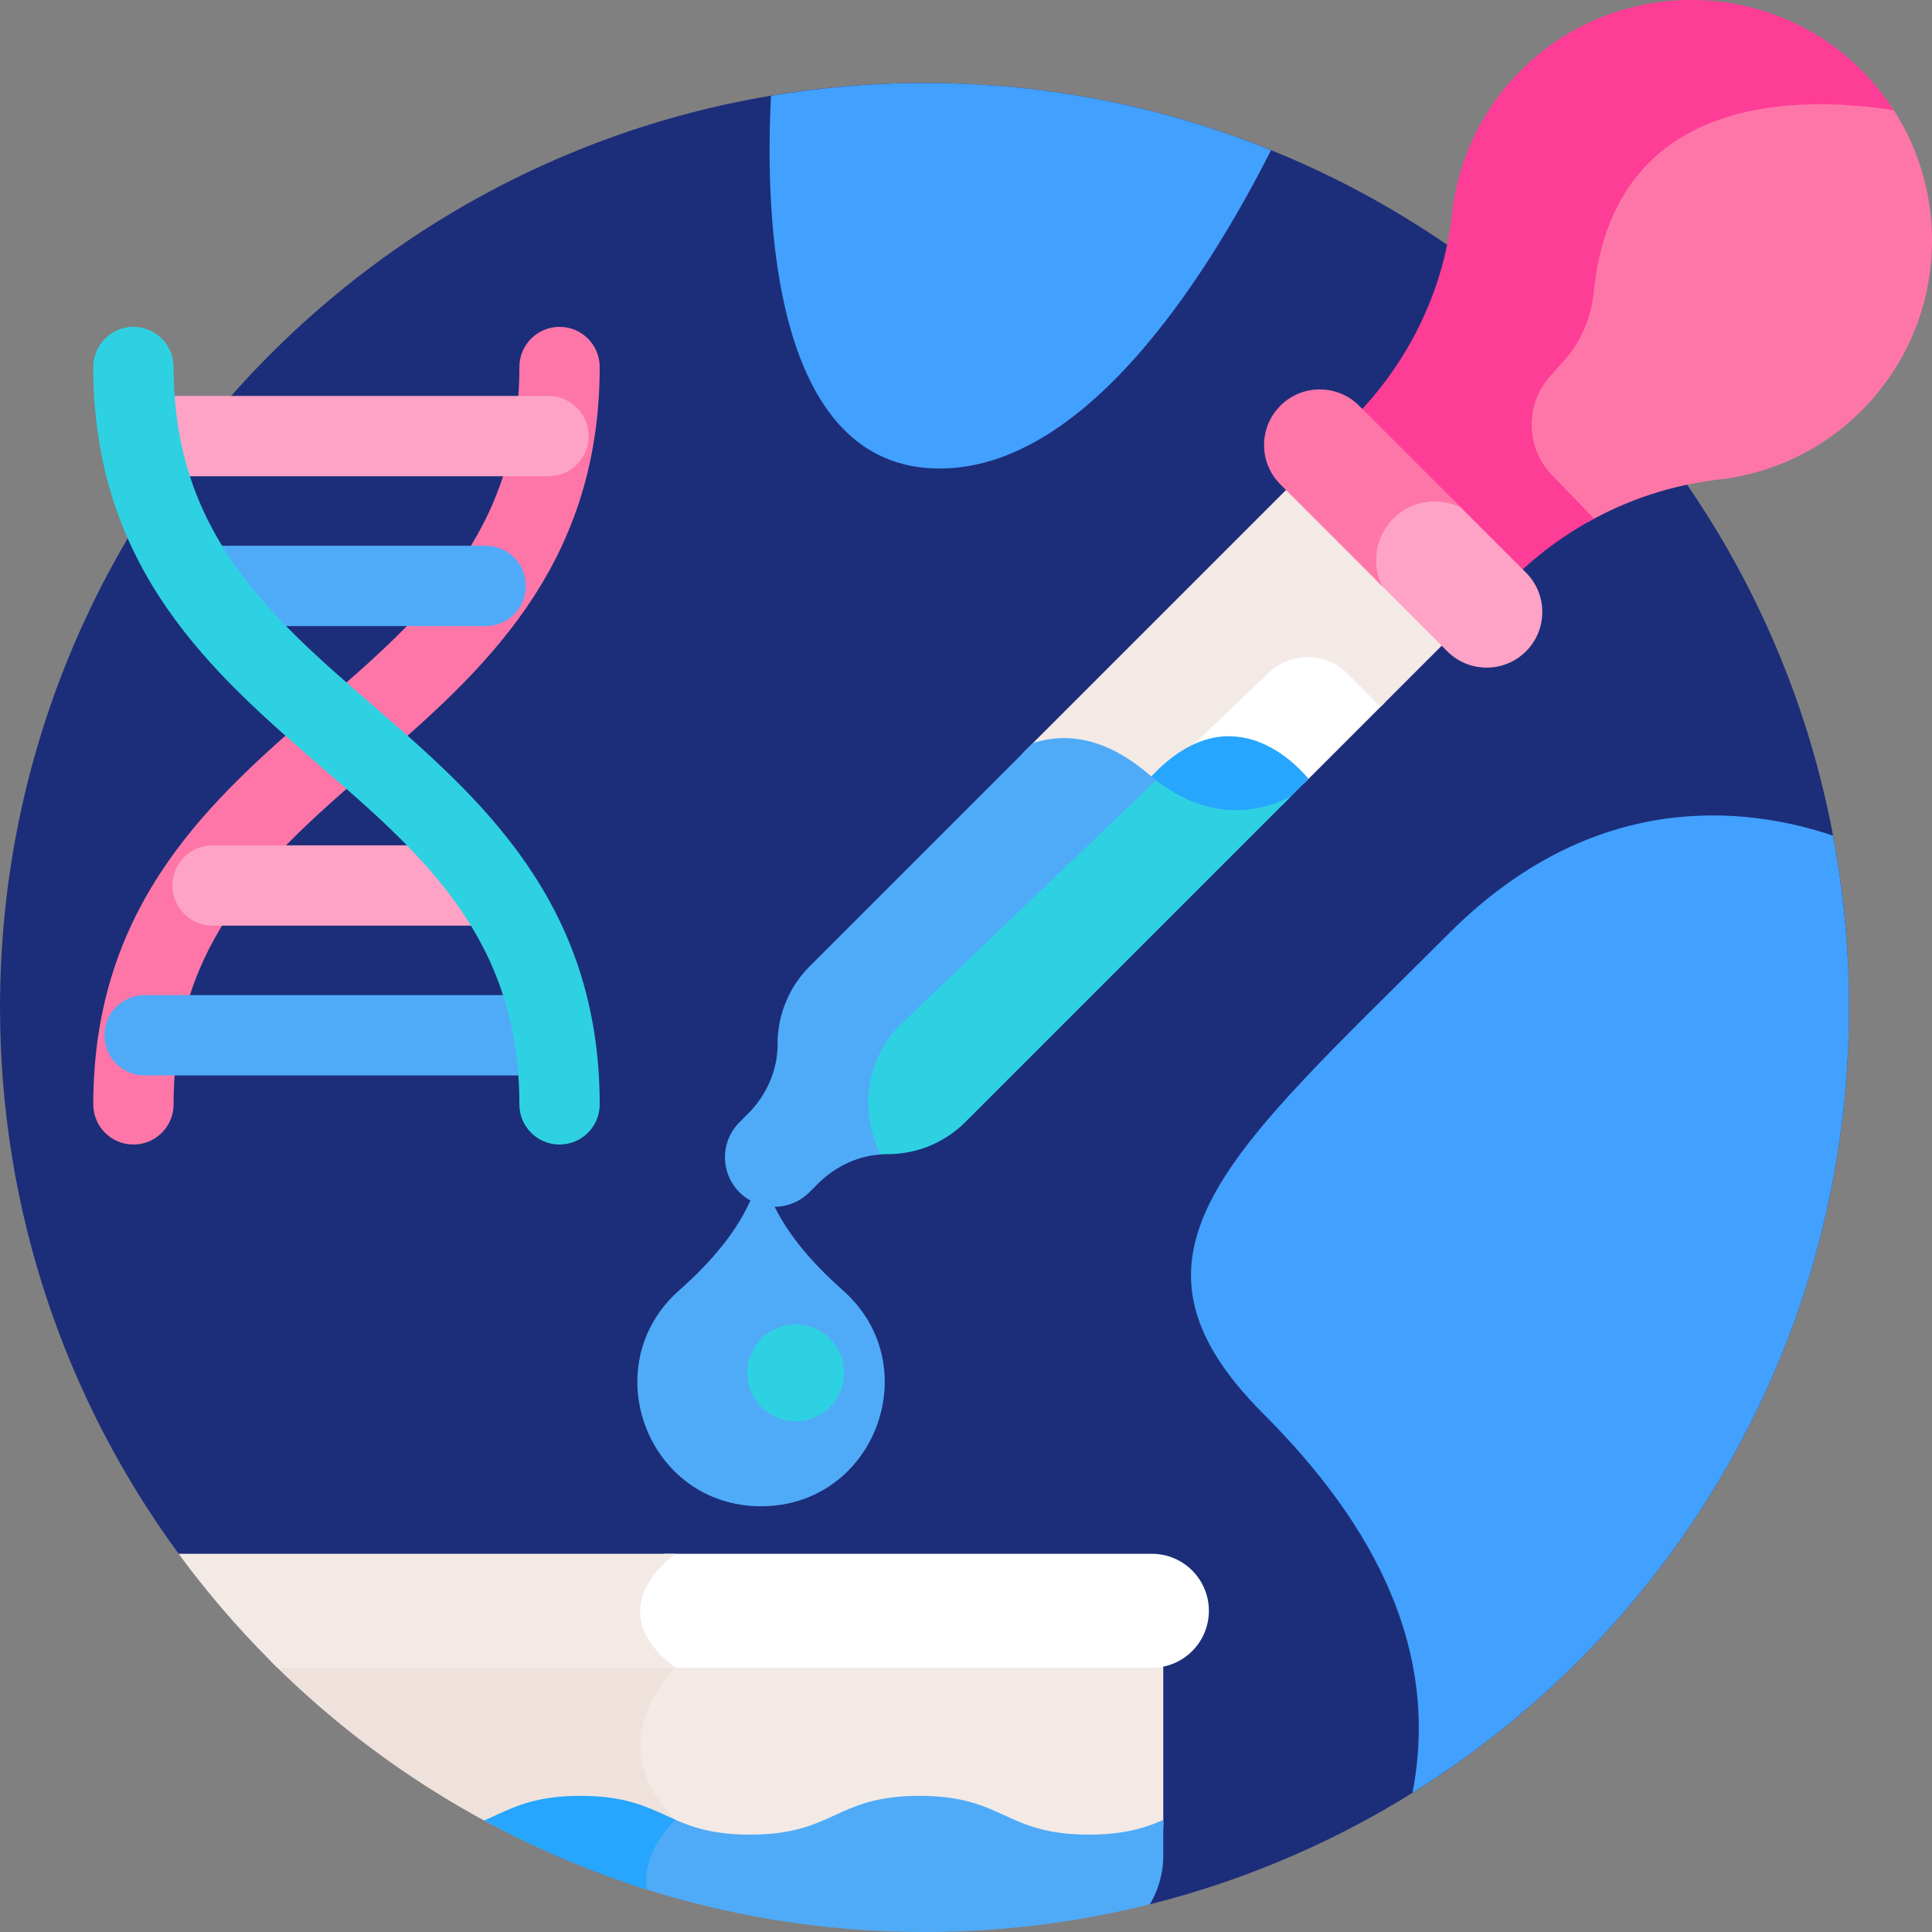 <svg xmlns="http://www.w3.org/2000/svg" version="1.1" xmlns:xlink="http://www.w3.org/1999/xlink" width="512" height="512" x="0" y="0" viewBox="0 0 512 512" style="enable-background:new 0 0 512 512" xml:space="preserve" class=""><rect x="0" y="0" width="512" height="512" fill="#808080" stroke="none"/><g><path fill="#1C2E7A" d="M245.005 21.996C109.694 21.996.003 131.687.003 266.998c0 54.164 17.59 104.213 47.35 144.774l257.374 92.883c106.443-26.664 185.28-122.948 185.28-237.656 0-135.312-109.691-245.003-245.002-245.003z" opacity="1" data-original="#1c2e7a"></path><path fill="#4FABF7" d="M223.35 341.928c-8.932-7.902-15.877-16.326-19.384-25.075-.822-2.051-3.74-2.051-4.562 0-3.507 8.749-10.452 17.173-19.384 25.075-22.573 19.97-8.474 57.247 21.665 57.247s44.238-37.277 21.665-57.247z" opacity="1" data-original="#4fabf7" class=""></path><path fill="#F3EAE6" d="M305.263 440.146H173.778a38.474 38.474 0 0 0 2.254 1.831s-20.936 19.363 0 40.299c0 0-.172.156-.458.443 5.871 2.674 11.476 5.47 23.196 5.47 22.459 0 22.459-10.267 44.918-10.267 22.46 0 22.46 10.267 44.92 10.267 9.387 0 14.851-1.794 19.671-3.882v-44.463c-.975.197-1.983.302-3.016.302z" opacity="1" data-original="#f3eae6" class=""></path><path fill="#EFE2DD" d="M130.331 483.541c5.992-2.718 11.585-5.619 23.522-5.619 12.133 0 17.713 2.996 23.819 5.751a22.189 22.189 0 0 1 1.36-1.398c-20.936-20.936 0-40.299 0-40.299a38.145 38.145 0 0 1-2.254-1.831H71.67a245.82 245.82 0 0 0 58.661 43.396z" opacity="1" data-original="#efe2dd"></path><path fill="#FFFFFF" d="M305.263 411.772H176.032s-21.083 14.367 0 30.205h129.231c8.341 0 15.102-6.762 15.102-15.102s-6.761-15.103-15.102-15.103z" opacity="1" data-original="#ffffff"></path><path fill="#F3EAE6" d="M179.032 411.772H47.353a246.373 246.373 0 0 0 26.188 30.205h105.492c-21.084-15.838-.001-30.205-.001-30.205z" opacity="1" data-original="#f3eae6" class=""></path><path fill="#FE76A8" d="M490.677 26.424c-24.623-1.728-39.516 4.399-47.672 9.85-12.837 8.579-20.295 22.425-22.166 41.153-.647 6.473-3.256 12.432-7.546 17.232l-3.611 4.044c-7.213 8.075-6.968 20.499.56 28.284l10.851 11.223c10.553-5.899 22.222-9.726 34.396-11.115a63.522 63.522 0 0 0 37.829-18.268c22.125-22.125 24.591-56.451 7.421-81.309a135.53 135.53 0 0 0-10.062-1.094z" opacity="1" data-original="#fe76a8"></path><path fill="#FE3D97" d="M414.412 95.659c4.494-5.031 7.248-11.37 7.919-18.082 5.299-53.021 54.485-52.282 79.526-48.368a64.015 64.015 0 0 0-9.188-11.242c-24.723-24.043-64.549-23.94-89.154.223-10.934 10.738-17.173 24.424-18.72 38.528-2.186 19.937-11.153 38.49-24.993 52.964l42.439 42.439a92.89 92.89 0 0 1 20.215-14.657l-11.137-11.518c-7.021-7.261-7.247-18.71-.519-26.243z" opacity="1" data-original="#fe3d97"></path><path fill="#FFFFFF" d="M358.154 177.461c-6.255-6.264-16.549-6.384-22.949-.27l-31.081 29.697c.377.304.753.609 1.128.916.55-.435 9.772-11.933 21.689-11.143 9.453.613 16.53 8.12 18.776 10.807l21.216-21.216z" opacity="1" data-original="#ffffff"></path><path fill="#F3EAE6" d="m342.065 128.596-71.115 71.115c2.848-1.363 5.95-2.283 9.076-2.535 10.536-.838 18.027 4.741 25.227 10.628.253-.2 2.34-2.735 5.674-5.341l25.314-24.187c5.861-5.601 15.123-5.492 20.851.245l8.78 8.792 17.455-17.455z" opacity="1" data-original="#f3eae6" class=""></path><path fill="#FE76A8" d="M35.362 303.314c-5.877 0-10.642-4.764-10.642-10.642 0-53.717 31.95-81.362 60.139-105.753 27.144-23.486 52.782-45.67 52.782-89.658 0-5.877 4.765-10.642 10.642-10.642s10.642 4.764 10.642 10.642c0 53.717-31.95 81.362-60.139 105.753-27.144 23.486-52.782 45.669-52.782 89.658-.001 5.878-4.765 10.642-10.642 10.642z" opacity="1" data-original="#fe76a8"></path><path fill="#FEA3C6" d="M145.334 126.215H38.309c-5.877 0-10.642-4.764-10.642-10.642 0-5.877 4.765-10.642 10.642-10.642h107.025c5.877 0 10.642 4.764 10.642 10.642 0 5.877-4.765 10.642-10.642 10.642z" opacity="1" data-original="#fea3c6" class=""></path><path fill="#4FABF7" d="M145.334 285.004H38.309c-5.877 0-10.642-4.764-10.642-10.642s4.765-10.642 10.642-10.642h107.025c5.877 0 10.642 4.764 10.642 10.642 0 5.877-4.765 10.642-10.642 10.642z" opacity="1" data-original="#4fabf7" class=""></path><path fill="#FEA3C6" d="M128.713 245.307H56.349c-5.877 0-10.642-4.764-10.642-10.642 0-5.877 4.765-10.642 10.642-10.642h72.364c5.877 0 10.642 4.764 10.642 10.642-.001 5.877-4.765 10.642-10.642 10.642z" opacity="1" data-original="#fea3c6" class=""></path><path fill="#4FABF7" d="M128.713 165.912H56.349c-5.877 0-10.642-4.764-10.642-10.642s4.765-10.642 10.642-10.642h72.364c5.877 0 10.642 4.764 10.642 10.642s-4.765 10.642-10.642 10.642z" opacity="1" data-original="#4fabf7" class=""></path><path fill="#2ED1E2" d="M148.283 303.314c-5.877 0-10.642-4.764-10.642-10.642 0-43.988-25.638-66.172-52.782-89.658C56.67 178.624 24.72 150.979 24.72 97.262c0-5.877 4.765-10.642 10.642-10.642s10.642 4.764 10.642 10.642c0 43.988 25.638 66.172 52.782 89.658 28.189 24.391 60.139 52.036 60.139 105.753-.001 5.877-4.766 10.641-10.642 10.641z" opacity="1" data-original="#2ed1e2" class=""></path><path fill="#26A6FE" d="M304.392 206.537c13.998 11.955 26.676 10.618 35.181 7.074l7.213-7.212c-4.115-4.909-21.657-22.811-42.394.138z" opacity="1" data-original="#26a6fe" class=""></path><path fill="#2ED1E2" d="m305.22 205.84-67.341 64.344c-.181.159-15.674 14.092-6.153 35.92a24.37 24.37 0 0 1 3.466-.249c7.482.014 14.967-2.831 20.676-8.539l86.277-86.277c-8.241 4.227-21.771 7.225-36.925-5.199z" opacity="1" data-original="#2ed1e2" class=""></path><path fill="#4FABF7" d="M304.392 205.157c-12.369-10.564-23.033-10.749-30.685-8.204l-59.101 59.101c-5.709 5.709-8.553 13.194-8.539 20.676.013 6.938-2.962 13.55-7.868 18.456l-2.235 2.235c-5.119 5.119-5.119 13.419 0 18.538s13.419 5.119 18.538 0l2.235-2.235c4.454-4.454 10.314-7.308 16.548-7.788-9.627-21.334 5.581-34.621 5.581-34.621l67.539-64.532a50.372 50.372 0 0 1-2.013-1.626z" opacity="1" data-original="#4fabf7" class=""></path><path fill="#FEA3C6" d="m404.405 151.755-19.192-19.192c-5.75-1.986-12.376-.703-16.967 3.887-4.591 4.591-5.874 11.218-3.887 16.967l19.191 19.191c5.759 5.759 15.096 5.759 20.855 0 5.759-5.757 5.759-15.094 0-20.853z" opacity="1" data-original="#fea3c6" class=""></path><path fill="#FE76A8" d="M369.238 137.442c4.856-4.856 12.119-5.819 17.943-2.912l-27.013-27.013c-5.759-5.759-15.096-5.759-20.855 0s-5.759 15.096 0 20.855l27.013 27.013c-2.907-5.824-1.944-13.087 2.912-17.943z" opacity="1" data-original="#fe76a8"></path><path fill="#4FABF7" d="M288.608 486.188c-22.46 0-22.46-10.267-44.92-10.267-22.459 0-22.459 10.267-44.918 10.267-12.833 0-18.335-3.351-24.882-6.225a41.754 41.754 0 0 0 2.145 2.311s-8.762 7.943-7.714 17.476c24.123 7.946 49.901 12.25 76.686 12.25a245.48 245.48 0 0 0 59.722-7.345 25.4 25.4 0 0 0 3.552-12.963v-9.385c-4.821 2.087-10.284 3.881-19.671 3.881z" opacity="1" data-original="#4fabf7" class=""></path><path fill="#26A6FE" d="M179.032 482.275c-6.68-2.901-12.153-6.353-25.179-6.353-13.29 0-18.715 3.595-25.584 6.53a243.572 243.572 0 0 0 43.197 18.311c-1.824-9.976 7.566-18.488 7.566-18.488z" opacity="1" data-original="#26a6fe" class=""></path><path fill="#42A0FF" d="M245.005 21.996c-13.862 0-27.449 1.17-40.683 3.381-1.637 31.865.215 98.786 44.683 98.786 38.517 0 70.521-50.209 87.836-84.356-28.364-11.476-59.358-17.811-91.836-17.811zM490.007 266.998c0-15.565-1.468-30.786-4.244-45.545-22.915-7.725-63.255-12.614-101.731 25.862-58.181 58.181-91.831 84.752-49.221 127.362 30.135 30.135 46.696 63.161 39.511 100.432 69.451-43.246 115.685-120.273 115.685-208.111z" opacity="1" data-original="#2a428c" class=""></path><circle cx="210.865" cy="363.814" r="12.833" fill="#2ED1E2" opacity="1" data-original="#2ed1e2" class=""></circle></g></svg>